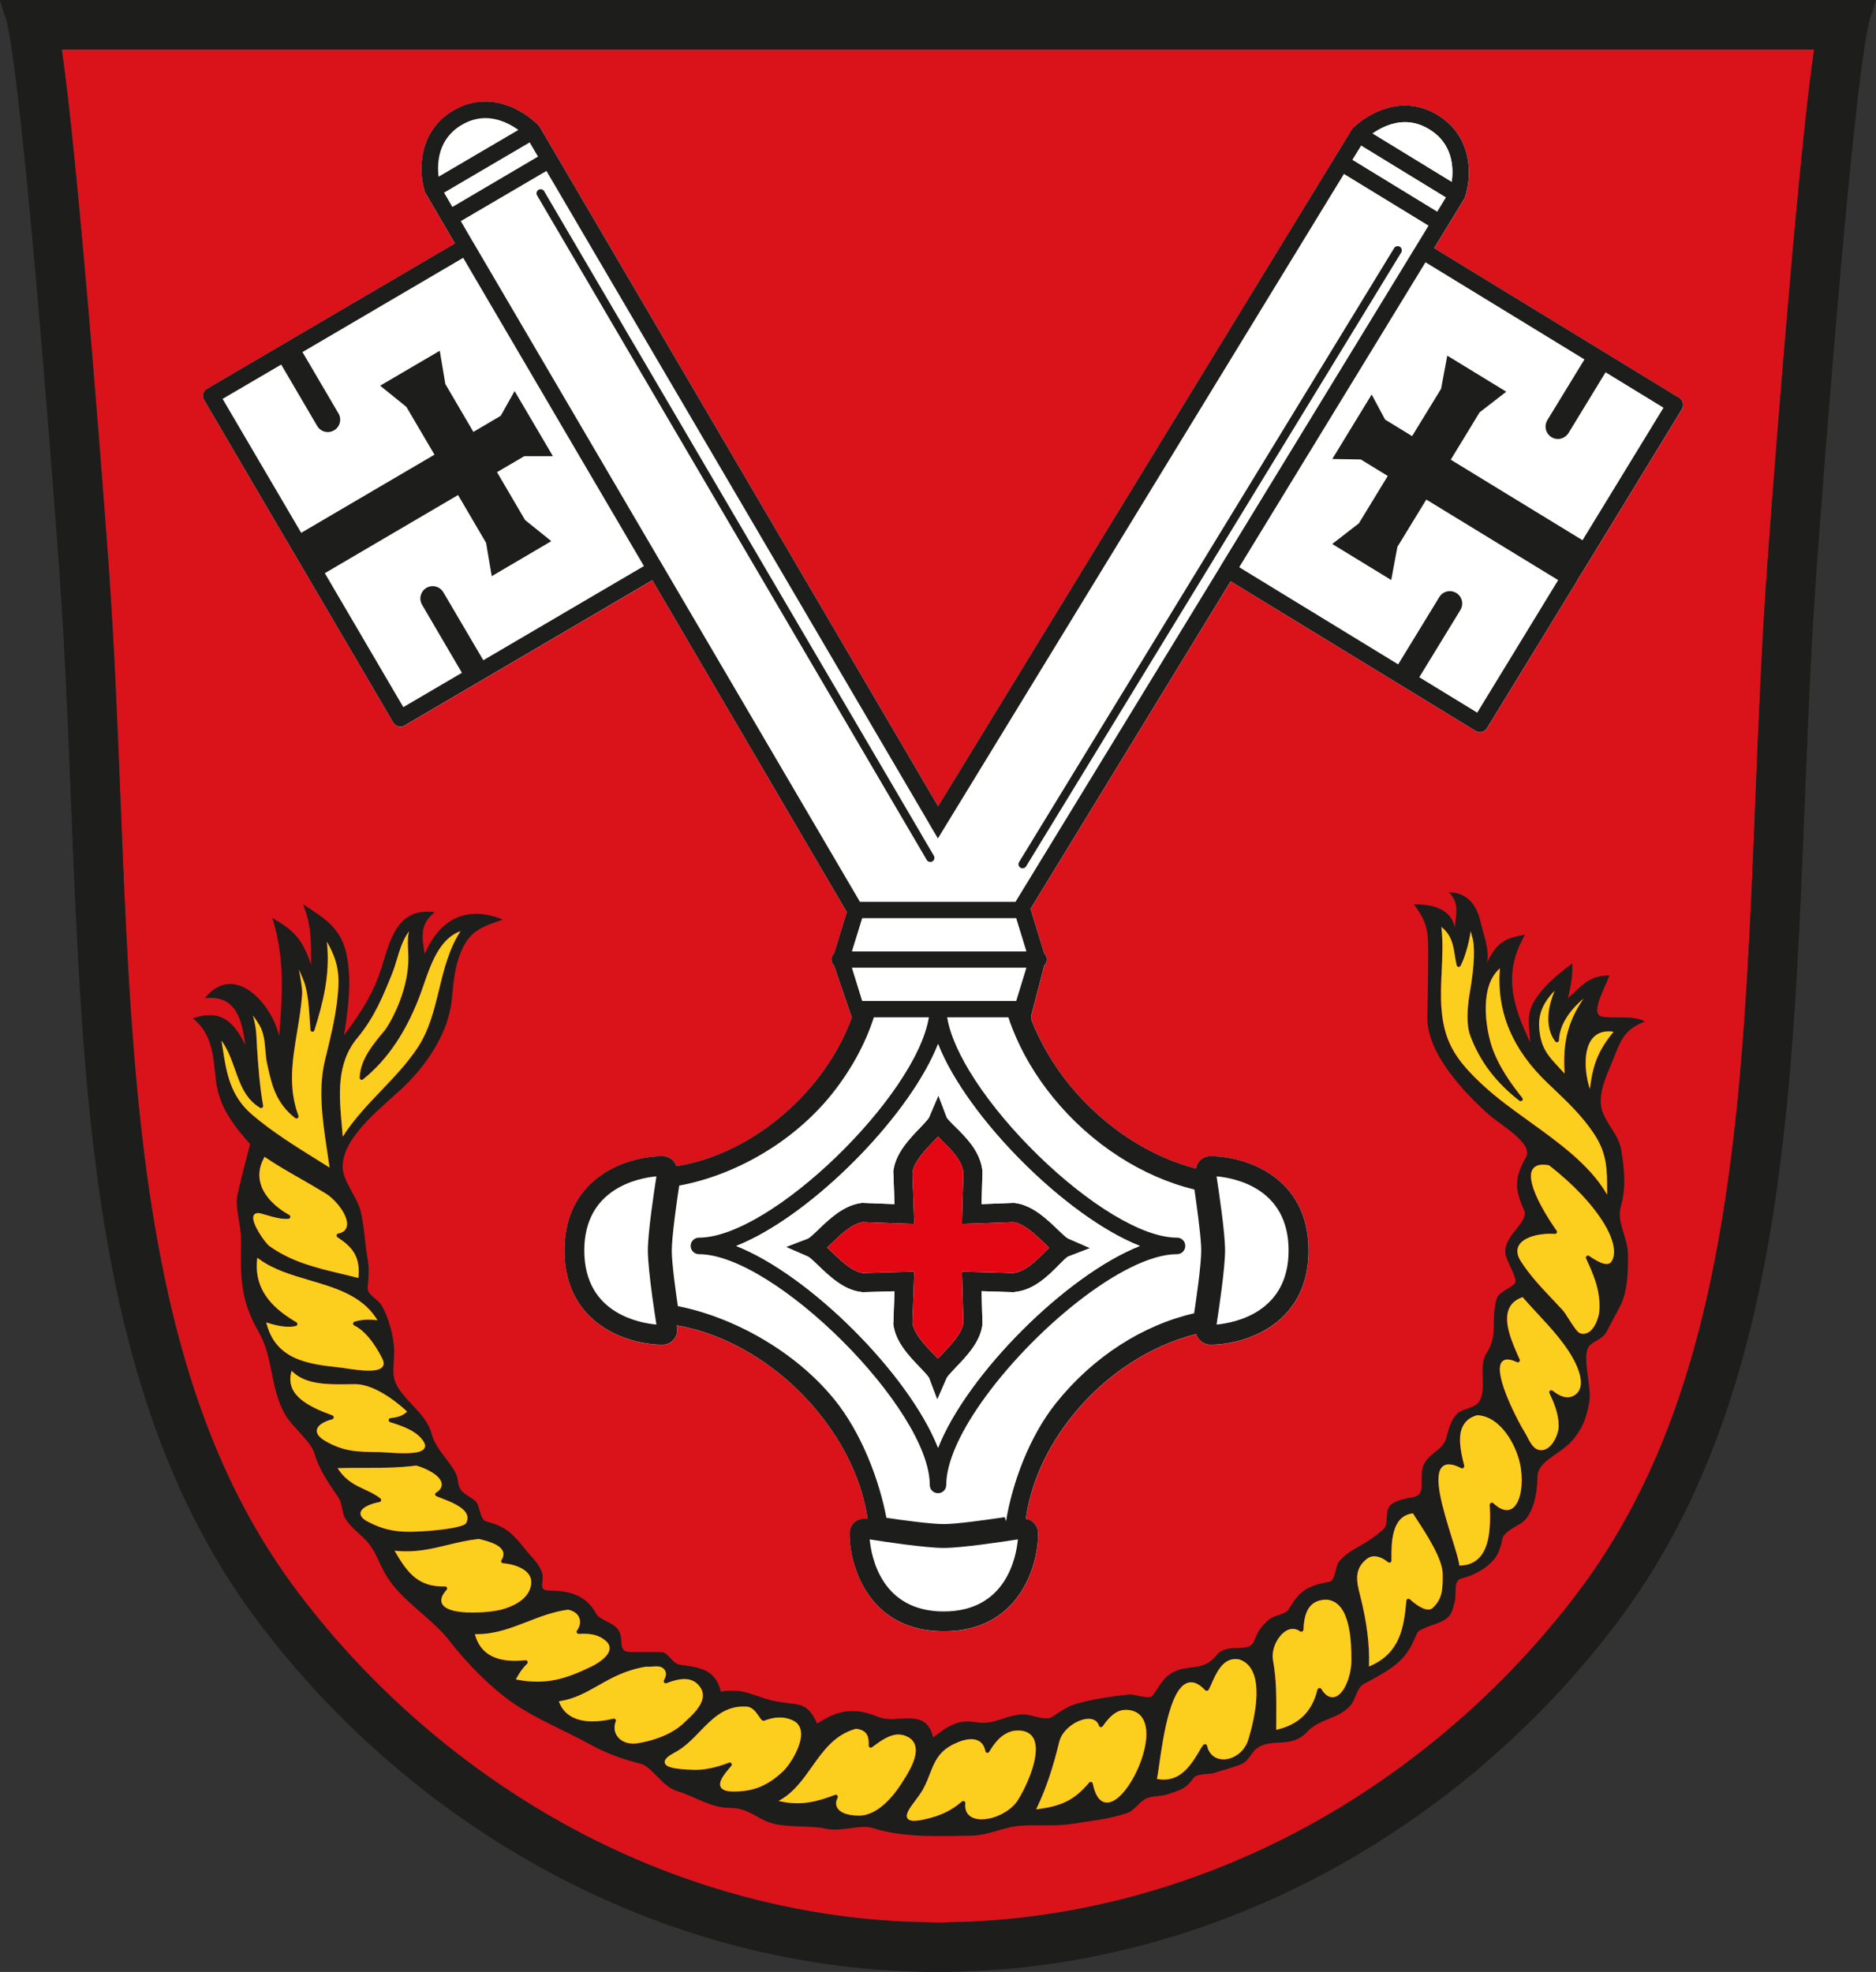 <?xml version="1.0" encoding="UTF-8"?>
<svg width="132.29mm" height="139.06mm" version="1.1" viewBox="0 0 132.29 139.06" xmlns="http://www.w3.org/2000/svg" xmlns:cc="http://creativecommons.org/ns#" xmlns:dc="http://purl.org/dc/elements/1.1/" xmlns:rdf="http://www.w3.org/1999/02/22-rdf-syntax-ns#">
 <rect x="0" y="0" width="132.29" height="139.06" fill="#333333" stroke="none"/>
 <g>
  <path d="m126.37 18.254c-0.78 8.676-1.485 17.937-1.746 21.621-0.397 5.564-0.622 11.174-0.843 16.597-0.334 8.259-0.647 16.057-1.514 23.576-1.672 14.463-5.08 24.428-11.051 32.32-5.187 6.843-11.885 12.588-19.364 16.604-7.762 4.168-16.358 6.449-24.861 6.583l-0.513 0.011h-0.326v7e-3h-0.018v-7e-3h-0.239l-0.6-0.011c-8.502-0.134-17.105-2.415-24.868-6.583-7.479-4.016-14.173-9.76-19.358-16.604-5.976-7.891-9.388-17.857-11.058-32.32-0.867-7.519-1.182-15.317-1.512-23.576-0.216-5.423-0.444-11.033-0.838-16.597-0.268-3.684-0.966-12.944-1.746-21.621-0.682-7.624-1.175-12.081-1.559-14.764h123.57c-0.39 2.683-0.881 7.14-1.561 14.764" fill="#da121a"/>
  <path d="m126.37 18.258c-0.78 8.676-1.485 17.937-1.746 21.621-0.397 5.564-0.622 11.174-0.843 16.597-0.334 8.259-0.647 16.057-1.514 23.576-1.672 14.463-5.08 24.428-11.051 32.32-5.187 6.843-11.885 12.588-19.364 16.604-7.762 4.168-16.358 6.449-24.861 6.583l-0.513 0.011h-0.326v7e-3h-0.018v-7e-3h-0.239l-0.6-0.011c-8.502-0.134-17.105-2.415-24.868-6.583-7.479-4.016-14.173-9.76-19.358-16.604-5.976-7.891-9.388-17.857-11.058-32.32-0.867-7.519-1.182-15.317-1.512-23.576-0.216-5.423-0.444-11.033-0.838-16.597-0.268-3.684-0.966-12.944-1.746-21.621-0.682-7.624-1.175-12.081-1.559-14.764h123.57c-0.39 2.683-0.881 7.14-1.561 14.764m-126.37-18.258 0.134 0.462 0.136 0.453c0.528 0.805 1.385 8.904 2.17 17.658 0.785 8.752 1.496 18.151 1.739 21.556 0.983 13.747 0.896 27.563 2.37 40.327 1.476 12.762 4.509 24.477 11.745 34.021 5.452 7.205 12.472 13.27 20.49 17.576 8.014 4.301 17.023 6.846 26.457 6.997v0.011h1.808v-0.011c9.435-0.152 18.446-2.696 26.457-6.997 8.016-4.306 15.034-10.371 20.493-17.576 7.229-9.544 10.266-21.26 11.738-34.021 1.478-12.764 1.387-26.58 2.368-40.327 0.245-3.405 0.957-12.804 1.742-21.556 0.785-8.755 1.641-16.853 2.176-17.658l0.134-0.453 0.134-0.462z" fill="#1d1d1b"/>
  <path d="m14.609 27.419 17.476-10.248-2.118-3.615c-0.435-1.327-0.569-4.241 2.014-5.762 0.718-0.417 1.474-0.629 2.248-0.629 2.147 0 3.688 1.612 3.76 1.684l0.076 0.105 28.092 47.909 29.216-47.793c0.062-0.065 1.601-1.619 3.706-1.619 0.805 0 1.585 0.227 2.317 0.676 2.562 1.565 2.368 4.475 1.909 5.798l-0.051 0.109-2.118 3.47 11.954 7.303 5.325 3.253c0.274 0.169 0.355 0.524 0.192 0.803l-6.012 9.843-0.303 0.495-1.077 1.75c0 0.007-7e-3 0.011-0.011 0.025-4e-3 0.018-0.011 0.029-0.025 0.047l-6.319 10.335c-0.08 0.134-0.207 0.227-0.361 0.261-0.045 0.011-0.087 0.018-0.134 0.018-0.109 0-0.214-0.029-0.301-0.087l-5.327-3.253-11.952-7.298-14.115 23.099 0.968 3.142v0.007c0.116 0.105 0.185 0.256 0.185 0.426 0 0.163-0.069 0.319-0.181 0.424l-0.93 3.563v0.214c0.618 1.588 1.518 3.164 2.712 4.638 2.422 2.961 5.657 5.069 8.922 5.9 0.029-0.185 0.105-0.361 0.227-0.511 0.196-0.234 0.484-0.361 0.792-0.361 2.393 0 6.913 1.391 6.913 6.645 0 2.999-1.472 4.739-3.175 5.682h-0.013c-1.28 0.709-2.7 0.966-3.724 0.966-0.308 0-0.595-0.127-0.792-0.368-0.094-0.103-0.169-0.236-0.205-0.384-3.24 0.805-6.424 2.859-8.752 5.773-1.808 2.259-2.932 4.772-3.276 7.258 0.499 0.076 0.865 0.495 0.865 1.024 0 2.386-1.389 6.91-6.645 6.91-5.256 0-6.647-4.524-6.647-6.91 0-0.575 0.455-1.035 1.032-1.035l0.174 0.011s0.029 0 0.069 7e-3c-0.372-2.555-1.565-5.169-3.485-7.519-2.683-3.289-6.373-5.519-9.988-6.13 0.011 0.1 0.029 0.152 0.029 0.165 0.051 0.301-0.036 0.609-0.232 0.83-0.192 0.241-0.484 0.368-0.787 0.368-2.39 0-6.913-1.391-6.913-6.647 0-5.254 4.522-6.645 6.913-6.645 0.303 0 0.595 0.127 0.787 0.355 0.087 0.105 0.152 0.221 0.196 0.35 3.592-0.571 7.211-2.765 9.807-5.989 1.142-1.425 2.002-2.95 2.562-4.511h-0.013l-1.244-3.648c-0.111-0.105-0.181-0.261-0.181-0.424 0-0.169 0.069-0.321 0.185-0.426v-0.007l0.896-2.91-13.716-23.407-12.088 7.089-5.383 3.155c-0.089 0.051-0.194 0.08-0.292 0.08-0.051 0-0.098-0.004-0.152-0.018-0.145-0.04-0.272-0.14-0.355-0.272l-5.831-9.948-0.297-0.506-1.077-1.833-0.29-0.499h-0.007l-5.831-9.952c-0.163-0.281-0.071-0.636 0.21-0.798" fill="#fff"/>
 </g>
 <g transform="matrix(2.23 0 0 -2.23 85.063 119.23)">
  <path d="m0 0c7e-3 -2e-3 0.012-8e-3 0.021-7e-3 0.013 1e-3 0.024 8e-3 0.034 0.017 9e-3 7e-3 0.017 0.015 0.022 0.026l0.012 0.027 0.046 0.086c0.172 0.399 0.366 0.85 0.784 0.85 0.044 0 0.09-5e-3 0.131-0.013 0.858-0.295 0.481-1.869 0.279-2.532-0.125-0.411-0.489-0.626-0.785-0.626-0.159 0-0.3 0.061-0.395 0.17-0.06 0.069-0.102 0.156-0.125 0.26-6e-3 0.024-0.024 0.043-0.048 0.049-0.015 4e-3 -0.029 2e-3 -0.042-5e-3 -0.015-4e-3 -0.029-0.013-0.038-0.027l-0.011-0.02-0.029-0.035c-0.323-0.552-0.656-1.13-1.378-1.018l-0.042 6e-3 0.01 0.038c0.018 0.09 0.039 0.232 0.063 0.407 0.131 0.913 0.374 2.612 1.007 2.612 0.143 0 0.29-0.083 0.448-0.252 8e-3 -8e-3 0.019-7e-3 0.029-0.01 2e-3 -2e-3 4e-3 -2e-3 7e-3 -3e-3m-25.215 24c-0.046-0.196-0.036-0.398-0.026-0.595 4e-3 -0.072 8e-3 -0.144 8e-3 -0.215 0.012-1.137-0.647-2.188-0.747-2.308-0.38-0.454-0.773-0.925-0.793-1.497-1e-3 -0.026 0.014-0.05 0.036-0.061 0.023-0.011 0.05-8e-3 0.07 7e-3 0.786 0.627 1.407 1.561 1.844 2.777 0.023 0.065 0.047 0.134 0.078 0.224 0.225 0.651 0.504 1.456 1.16 1.685-0.365-0.559-0.523-1.211-0.676-1.841-0.154-0.636-0.313-1.293-0.684-1.85-0.33-0.494-0.745-0.928-1.146-1.348-0.43-0.45-0.873-0.915-1.216-1.456-9e-3 0.106-0.018 0.216-0.029 0.337-0.087 0.972-0.177 1.978 0.485 2.776 0.549 0.662 0.82 1.337 1.108 2.05 0.056 0.14 0.101 0.288 0.148 0.444 0.093 0.308 0.189 0.628 0.384 0.887-1e-3 -6e-3 -3e-3 -0.012-4e-3 -0.016m17.78-25.534c0.144 0 0.263-0.049 0.342-0.141 0.052-0.06 0.088-0.141 0.106-0.238 5e-3 -0.027 0.026-0.048 0.053-0.052 0.026-7e-3 0.053 7e-3 0.067 0.03 0.164 0.27 0.371 0.567 0.749 0.661 0.07 0.01 0.124 0.014 0.175 0.014 0.289 0 0.42-0.137 0.479-0.251 0.28-0.539-0.331-1.718-0.519-1.987-0.23-0.325-0.713-0.569-1.126-0.569-0.213 0-0.374 0.071-0.454 0.201-0.052 0.082-0.071 0.185-0.057 0.304 3e-3 0.027-0.01 0.053-0.033 0.066-0.024 0.013-0.053 0.01-0.073-8e-3 -0.356-0.299-0.678-0.452-1.19-0.565-0.32-0.071-0.488-0.058-0.54 0.045-0.063 0.126 0.089 0.33 0.266 0.566 0.086 0.115 0.174 0.234 0.231 0.338 0.093 0.169 0.158 0.336 0.215 0.483 0.149 0.381 0.277 0.711 0.752 0.945 0.212 0.105 0.399 0.158 0.557 0.158m-3.205-0.26c0.022-0.011 0.048-0.01 0.068 5e-3l0.044 0.032c0.239 0.174 0.511 0.372 0.794 0.372 0.11 0 0.217-0.03 0.318-0.089 0.114-0.066 0.187-0.161 0.216-0.282 0.087-0.364-0.24-0.871-0.436-1.175l-0.018-0.028c-0.192-0.298-0.706-0.991-1.324-0.991-0.388 0-0.647 0.108-0.712 0.298-0.028 0.081-0.017 0.171 0.033 0.267 0.012 0.024 9e-3 0.053-9e-3 0.074-0.013 0.014-0.03 0.022-0.049 0.022-7e-3 0-0.015-1e-3 -0.023-4e-3 -0.438-0.164-0.791-0.266-1.195-0.266-0.158 0-0.314 0.016-0.476 0.048l-0.115 0.023 0.1 0.061c0.404 0.245 0.683 0.639 0.953 1.021 0.356 0.502 0.725 1.022 1.398 1.203 0.379-0.051 0.405-0.281 0.398-0.532-1e-3 -0.024 0.013-0.047 0.035-0.059m-3.851 1.286c0.166-0.044 0.257-0.177 0.337-0.294 0.061-0.09 0.091-0.129 0.124-0.145 0.015-7e-3 0.034-8e-3 0.051-3e-3 0.258 0.098 0.575 0.169 0.916 4e-3 0.136-0.065 0.22-0.181 0.243-0.334 0.063-0.425-0.344-1.067-0.572-1.278-0.49-0.453-0.924-0.63-1.551-0.63-0.149 0-0.354 0.015-0.415 0.15-0.074 0.163 0.117 0.405 0.338 0.66 0.02 0.023 0.022 0.056 4e-3 0.081-0.013 0.018-0.032 0.027-0.053 0.027-8e-3 0-0.017-1e-3 -0.024-4e-3 -0.371-0.149-0.748-0.23-1.061-0.23l-0.067 1e-3c-0.618 0.022-0.871 0.084-0.903 0.222-0.029 0.127 0.164 0.245 0.312 0.323 0.311 0.164 0.559 0.42 0.799 0.669 0.375 0.388 0.762 0.788 1.373 0.788 0.051 0 0.104-3e-3 0.149-7e-3m-2.652 0.763c0.018-0.021 0.048-0.028 0.074-0.018 0.482 0.187 0.781 0.171 0.987-0.033 0.11-0.109 0.165-0.231 0.163-0.362-5e-3 -0.31-0.327-0.608-0.563-0.826l-0.053-0.05c-0.439-0.41-1.088-0.569-1.436-0.626-0.334-0.055-0.608 0.076-0.707 0.313-0.048 0.117-0.047 0.247 5e-3 0.376 9e-3 0.023 4e-3 0.049-0.012 0.067-0.012 0.015-0.03 0.022-0.049 0.022-5e-3 0-0.01 0-0.015-2e-3 -0.233-0.057-0.454-0.087-0.657-0.087-0.528 0-0.89 0.202-1.046 0.583l-0.022 0.053 0.057 9e-3c0.454 0.074 0.81 0.276 1.188 0.49 0.426 0.241 0.866 0.491 1.515 0.596 0.055-7e-3 0.107-3e-3 0.195 4e-3 0.042 3e-3 0.084 6e-3 0.124 6e-3 0.082 0 0.185-0.011 0.254-0.096 0.047-0.059 0.098-0.158-9e-3 -0.344-0.014-0.024-0.011-0.054 7e-3 -0.075m-9.666 12.852-4e-3 -0.054-0.053 0.013c-0.145 0.037-0.288 0.072-0.431 0.106l-0.056 0.013c-0.808 0.193-1.57 0.374-2.274 0.876-0.132 0.094-0.577 0.726-0.505 0.95 0.019 0.06 0.071 0.094 0.143 0.094 0.028 0 0.061-5e-3 0.099-0.016 0.045-0.011 0.091-0.025 0.138-0.039l0.026-7e-3c0.233-0.069 0.483-0.139 0.701-0.12 0.029 3e-3 0.053 0.024 0.059 0.052 5e-3 0.027-8e-3 0.057-0.033 0.07-0.439 0.242-0.761 0.577-0.884 0.919-0.104 0.289-0.077 0.583 0.078 0.875l0.024 0.045 0.042-0.029c0.359-0.242 0.739-0.459 1.116-0.675 0.262-0.151 0.526-0.301 0.784-0.462 0.326-0.204 0.745-0.735 0.655-1.052-0.022-0.077-0.087-0.175-0.266-0.207-0.027-4e-3 -0.047-0.024-0.053-0.051-5e-3 -0.026 6e-3 -0.053 0.028-0.068 0.461-0.301 0.718-0.6 0.666-1.233m0.505-1.38c-0.218 0.022-0.439 4e-3 -0.631-0.055-0.026-8e-3 -0.044-0.031-0.046-0.058-2e-3 -0.026 0.012-0.052 0.037-0.063 0.46-0.221 0.803-0.875 0.897-1.07 0.042-0.087 0.045-0.162 8e-3 -0.221-0.058-0.092-0.204-0.137-0.449-0.137-0.247 0-0.541 0.046-0.717 0.072-0.055 9e-3 -0.1 0.016-0.128 0.019l-0.099 0.011c-0.918 0.103-1.958 0.219-2.273 1.341l-0.023 0.082 0.081-0.026c0.235-0.074 0.586-0.154 0.855-0.089 0.026 6e-3 0.045 0.028 0.049 0.054s-8e-3 0.052-0.031 0.065c-0.629 0.373-1.34 0.933-1.244 1.96l8e-3 0.081 0.064-0.048c0.452-0.331 1.032-0.501 1.594-0.666 0.797-0.234 1.621-0.475 2.09-1.182l0.053-0.08zm6.404-9.827c-0.015-0.02-0.017-0.047-5e-3 -0.069s0.033-0.032 0.06-0.035c0.051 2e-3 0.102 4e-3 0.152 4e-3 0.223 0 0.483-0.027 0.711-0.23 0.087-0.078 0.125-0.166 0.112-0.261-0.028-0.208-0.31-0.415-0.565-0.54-0.813-0.398-1.437-0.588-2.335-0.424l-0.061 0.011 0.029 0.056c0.094 0.174 0.2 0.318 0.325 0.44 0.019 0.019 0.025 0.049 0.013 0.074-0.012 0.026-0.036 0.042-0.066 0.037-0.108-0.01-0.221-0.018-0.335-0.018-0.669 0-1.088 0.263-1.245 0.783l-0.018 0.059h0.062c0.579 0 1.072 0.19 1.595 0.393 0.401 0.156 0.815 0.317 1.289 0.382 0.214-0.042 0.355-0.17 0.376-0.342 0.012-0.106-0.021-0.22-0.094-0.32m-2.387 2.231c-0.013-0.019-0.015-0.044-4e-3 -0.064 0.01-0.021 0.03-0.035 0.053-0.037 0.429-0.033 0.892-0.232 0.892-0.587 0-0.387-0.318-0.694-0.895-0.865-0.212-0.062-0.603-0.107-0.951-0.107-0.574 0-0.914 0.107-0.985 0.308-0.04 0.116 0.01 0.25 0.155 0.41 0.017 0.02 0.022 0.048 0.01 0.071-0.01 0.023-0.033 0.038-0.059 0.038h-0.064c-0.74 0-1.094 0.37-1.489 1.053l-0.044 0.076 0.088-8e-3c0.588-0.053 1.072 0.064 1.604 0.192 0.301 0.073 0.612 0.148 0.966 0.188 0.333-0.076 0.723-0.193 0.778-0.426 0.019-0.077 1e-3 -0.156-0.055-0.242m-2.068 2.134c-0.021-0.013-0.032-0.037-0.03-0.061 2e-3 -0.025 0.018-0.046 0.04-0.055l0.114-0.044c0.339-0.131 0.761-0.293 0.852-0.545 0.03-0.084 0.02-0.175-0.028-0.263-0.06-0.107-0.649-0.215-1.4-0.257-0.139-8e-3 -0.269-0.013-0.392-0.013-0.51 0-0.88 0.09-1.319 0.32-0.174 0.091-0.25 0.191-0.224 0.294 0.041 0.164 0.335 0.276 0.597 0.324 0.025 5e-3 0.045 0.024 0.051 0.049s-3e-3 0.051-0.023 0.067c-0.153 0.121-0.318 0.198-0.495 0.28-0.284 0.133-0.578 0.27-0.811 0.607l-0.048 0.07 0.084 2e-3c0.216 5e-3 0.427 6e-3 0.635 6e-3h0.21c0.535 0 1.02 6e-3 1.558 0.073 0.247-0.063 0.792-0.298 0.806-0.587 6e-3 -0.101-0.052-0.189-0.177-0.267m-1.456 2.229c0.376-0.12 0.845-0.269 1.064-0.62 0.048-0.076 0.056-0.145 0.024-0.202-0.062-0.111-0.259-0.161-0.641-0.161-0.191 0-0.393 0.013-0.561 0.023l-0.029 3e-3c-0.092 5e-3 -0.168 0.011-0.217 0.011-0.67 0-1.117 0.023-1.671 0.339-0.219 0.125-0.313 0.254-0.279 0.382s0.209 0.242 0.481 0.315c0.027 7e-3 0.047 0.031 0.048 0.06 1e-3 0.028-0.016 0.054-0.043 0.064-0.769 0.28-1.46 0.634-1.308 1.332l0.017 0.077 0.058-0.053c0.423-0.385 1.11-0.38 1.711-0.372 0.083 1e-3 0.164 2e-3 0.242 2e-3 0.675 0 1.455-0.693 1.605-0.832l0.037-0.034-0.038-0.034c-0.145-0.126-0.31-0.149-0.489-0.173-0.03-4e-3 -0.053-0.029-0.056-0.059-3e-3 -0.031 0.016-0.059 0.045-0.068m-4.042 9.942c0.022 0.014 0.032 0.04 0.028 0.065-0.108 0.603-0.15 1.211-0.191 1.8-4e-3 0.071-8e-3 0.142-0.011 0.213-8e-3 0.159-0.015 0.323-0.041 0.486-0.012 0.079-0.045 0.221-0.077 0.357 0.082-0.12 0.168-0.247 0.207-0.317 0.136-0.24 0.16-0.515 0.183-0.781 0.012-0.146 0.024-0.284 0.053-0.418 0.146-0.673 0.273-1.254 0.892-1.732 0.023-0.017 0.055-0.018 0.079 0 0.023 0.017 0.032 0.047 0.022 0.075-0.333 0.9-0.191 1.753-0.041 2.657 0.064 0.385 0.13 0.783 0.159 1.191 0.01 0.141-0.045 0.477-0.104 0.78 0.088-0.2 0.172-0.399 0.195-0.482 0.099-0.358 0.123-0.725 0.148-1.114 6e-3 -0.105 0.013-0.21 0.022-0.316 2e-3 -0.031 0.026-0.056 0.057-0.06 0.031-3e-3 0.061 0.016 0.07 0.046 0.26 0.837 0.505 1.742 0.396 2.777-1e-3 7e-3 -2e-3 0.014-3e-3 0.022 0.01-0.014 0.018-0.027 0.024-0.037 0.373-0.67 0.392-1.109 0.291-1.903-0.071-0.562-0.208-1.119-0.34-1.659l-0.03-0.123c-0.23-0.941-0.08-1.941 0.065-2.907 0.025-0.165 0.05-0.33 0.072-0.491l3e-3 -0.019-0.376 0.235c-0.73 0.454-1.419 0.883-2.06 1.426-0.715 0.606-0.826 1.338-0.955 2.185l-0.026 0.167 0.022-0.032c0.188-0.269 0.297-0.577 0.403-0.878 0.17-0.48 0.33-0.933 0.794-1.215 0.021-0.014 0.049-0.013 0.07 2e-3m24.471-22.189 0.037 0.076c0.272 0.572 0.487 1.208 0.697 2.065 0.098 0.4 0.586 0.723 0.923 0.723 0.122 0 0.218-0.041 0.279-0.118 0.023-0.029 0.041-0.063 0.053-0.102 7e-3 -0.023 0.027-0.04 0.051-0.045 0.025-3e-3 0.049 7e-3 0.064 0.027 0.19 0.263 0.403 0.521 0.739 0.521 0.053 0 0.109-7e-3 0.167-0.02 0.36-0.082 0.525-0.42 0.465-0.951-0.093-0.82-0.731-1.96-1.232-1.96-0.218 0-0.371 0.202-0.452 0.601-5e-3 0.024-0.024 0.044-0.047 0.05-0.025 6e-3 -0.05-2e-3 -0.066-0.021-0.458-0.534-0.83-0.729-1.594-0.834zm16.253 18.202c0.051 0 0.1-2e-3 0.147-6e-3 0.026-4e-3 0.05 0.011 0.062 0.033 0.013 0.022 0.012 0.049-3e-3 0.069-0.631 0.905-0.92 1.62-0.775 1.913 0.076 0.151 0.241 0.207 0.524 0.158l0.021-9e-3c0.773-0.607 1.355-1.224 1.731-1.836 0.243-0.395 0.431-0.919 0.229-1.205-0.033-0.049-0.084-0.073-0.151-0.073-0.155 0-0.378 0.138-0.554 0.257-0.025 0.017-0.057 0.015-0.079-4e-3s-0.029-0.05-0.017-0.077c0.226-0.489 0.459-0.994 0.423-1.635-0.015-0.272-0.213-0.83-0.593-0.739-0.094 0.023-0.21 0.198-0.382 0.468-0.069 0.11-0.135 0.214-0.178 0.26-0.102 0.113-0.206 0.223-0.309 0.332l-0.034 0.036c-0.348 0.368-0.709 0.748-0.994 1.199-0.144 0.227-0.111 0.39-0.058 0.487 0.142 0.257 0.599 0.372 0.99 0.372m2.007 6.388c-0.47-0.571-0.655-1.014-0.749-1.809-0.165 0.506-0.205 1.185 0.043 1.546 0.127 0.184 0.307 0.274 0.551 0.274 0.05 0 0.101-4e-3 0.155-0.011m-1.845-0.306c0.017-0.022 0.046-0.03 0.072-0.023 0.027 9e-3 0.045 0.033 0.046 0.06 0.021 0.577 0.457 1.049 0.777 1.319-0.561-0.812-0.653-1.522-0.599-2.373-0.054 0.06-0.108 0.118-0.169 0.184-0.357 0.384-0.573 0.616-0.631 1.217-0.045 0.456 0.106 0.834 0.487 1.22-0.277-0.645-0.271-1.228 0.017-1.604m-3.599 3.601-2e-3 0.021 0.017-0.014c0.308-0.26 0.354-0.551 0.409-0.889 0.016-0.102 0.033-0.207 0.058-0.313 6e-3 -0.026 0.028-0.046 0.055-0.05s0.052 0.01 0.066 0.033c0.118 0.214 0.266 0.688 0.319 1.094 0.03-0.1 0.057-0.194 0.068-0.241 0.053-0.232 0.078-0.724-0.1-1.743l-0.01-0.058c-0.059-0.378-0.102-0.903 0.03-1.256 0.301-0.808 0.81-1.483 1.557-2.062 0.026-0.02 0.063-0.018 0.086 6e-3 0.023 0.023 0.025 0.061 5e-3 0.086-0.327 0.407-0.785 1.026-0.988 1.696-0.189 0.627-0.347 1.835 0.26 2.385l0.017 0.015-2e-3 -0.022c-0.1-1.359 0.393-2.537 1.509-3.603l0.157-0.15c0.477-0.453 0.927-0.881 1.299-1.435 0.428-0.638 0.428-1.128 0.428-1.871v-0.074l-0.016 0.028c-0.537 0.915-1.508 1.614-2.448 2.291-0.518 0.373-1.008 0.726-1.424 1.11-0.838 0.773-1.253 1.33-1.345 2.408-0.036 0.419-0.016 0.837 4e-3 1.242 0.021 0.444 0.042 0.902-9e-3 1.366m2.09-13.658c0.079 0 0.178-0.029 0.297-0.086 0.025-0.012 0.055-7e-3 0.074 0.013 0.019 0.019 0.025 0.048 0.014 0.074l-0.022 0.046c-0.211 0.473-0.5 1.12-0.32 1.55 0.07 0.167 0.206 0.289 0.404 0.363l0.03 0.011 0.021-0.024c0.129-0.148 0.27-0.301 0.425-0.469 0.46-0.496 0.935-1.009 1.209-1.561 0.125-0.25 0.251-0.601 0.15-0.853-0.045-0.113-0.131-0.192-0.256-0.238-0.167-0.061-0.362 1e-3 -0.602 0.19-0.024 0.019-0.057 0.018-0.081-1e-3s-0.031-0.051-0.019-0.078c0.142-0.301 0.293-0.654 0.293-1.044 0-0.238-0.195-0.716-0.502-0.756-0.259-0.036-0.379 0.199-0.485 0.405-0.028 0.055-0.056 0.108-0.085 0.154-0.213 0.335-0.97 1.788-0.748 2.191 0.04 0.073 0.111 0.113 0.203 0.113m-1.502-2.487c0.011 0.26 0.095 0.485 0.316 0.628 0.059 0.037 0.127 0.068 0.207 0.092l0.023 4e-3c0.747-0.028 1.279-0.993 1.377-1.68 0.073-0.508-2e-3 -0.977-0.19-1.194-0.167-0.192-0.412-0.164-0.68 0.094-0.02 0.018-0.048 0.024-0.072 0.012-0.013-6e-3 -0.023-0.015-0.029-0.027-9e-3 -0.012-0.015-0.026-0.015-0.042 7e-3 -0.095 0.011-0.199 0.013-0.305 4e-3 -0.535-0.053-1.039-0.325-1.344-0.151-0.168-0.356-0.258-0.61-0.268l-0.035-1e-3 -5e-3 0.034c-0.024 0.167-0.117 0.466-0.225 0.812-0.325 1.041-0.574 1.927-0.343 2.241 0.056 0.076 0.137 0.114 0.24 0.114 0.106 0 0.233-0.039 0.39-0.119 0.023-0.012 0.05-9e-3 0.07 6e-3 0.011 9e-3 0.018 0.02 0.022 0.033 5e-3 0.013 8e-3 0.027 4e-3 0.042-0.029 0.112-0.057 0.226-0.079 0.339-0.036 0.188-0.059 0.366-0.054 0.529m-2.169-3.831c-2e-3 0.505-7e-3 1.349 0.652 1.448l0.028 4e-3 0.079-0.128c0.322-0.489 0.861-1.308 0.861-1.785v-0.06c0-0.406 1e-3 -0.726-0.318-1.02-0.131-0.119-0.393-0.019-0.721 0.276-0.019 0.017-0.044 0.021-0.067 0.012s-0.04-0.03-0.042-0.055c-0.078-0.886-0.217-1.653-1.127-2.058l-0.055-0.025 2e-3 0.061c0.019 0.637-0.075 1.368-0.28 2.176-0.109 0.429-0.212 0.834 0.21 1.166 0.07 0.054 0.149 0.082 0.237 0.082 0.132 0 0.287-0.067 0.435-0.188 0.019-0.016 0.046-0.02 0.069-8e-3 0.023 0.01 0.037 0.033 0.037 0.059zm-2.781-2.225c2e-3 0.054 5e-3 0.107 0.01 0.16 0.045 0.419 0.189 0.775 0.708 0.787 0.796-0.045 0.796-1.416 0.796-1.932 0-0.253-0.064-0.539-0.171-0.767-0.217-0.457-0.54-0.523-0.777-0.126-0.013 0.022-0.039 0.035-0.065 0.031-0.014-2e-3 -0.026-8e-3 -0.035-0.017-0.012-9e-3 -0.022-0.021-0.026-0.036-0.022-0.09-0.048-0.175-0.077-0.256-0.208-0.537-0.579-0.851-1.177-1.002l-0.047-0.012 1e-3 0.388c4e-3 0.625 7e-3 1.214-0.104 1.818-0.044 0.239 0.047 0.544 0.228 0.761 0.12 0.146 0.263 0.226 0.4 0.226 0.08 0 0.157-0.027 0.228-0.079 0.019-0.014 0.044-0.017 0.066-7e-3 0.012 6e-3 0.021 0.015 0.028 0.026 8e-3 0.011 0.014 0.023 0.014 0.037m-34.388 17.373c0.102-0.843 0.54-1.401 1.08-2.017-0.138-0.527-0.274-1.05-0.394-1.579-0.097-0.428 0.11-0.979 0.107-1.42-0.013-1.154-0.044-1.897 0.556-2.934 0.475-0.814 0.355-1.782 0.843-2.626 0.222-0.386 0.809-0.835 0.921-1.216 0.152-0.519 0.455-0.955 0.76-1.398 0.133-0.196 0.104-0.473 0.222-0.674 0.146-0.248 0.451-0.475 0.65-0.684 0.321-0.342 0.396-0.702 0.631-1.096 0.504-0.84 1.433-1.331 2.028-2.103 0.522-0.677 1.316-1.488 2.023-1.966 0.741-0.501 1.605-0.846 2.398-1.282 0.522-0.289 1.021-0.469 1.598-0.613 0.368-0.091 0.683-0.725 1.156-0.866 0.616-0.185 1.047-0.535 1.704-0.535 0.567 0 0.854-0.374 1.357-0.499 0.517-0.128 1.136-0.046 1.679-0.162 0.451-0.099 1.067 0.146 1.438 0.029 0.984-0.313 2.111-0.261 3.126-0.243 0.59 0.011 1.029 0.285 1.6 0.316 0.561 0.031 1.049-0.028 1.613 0.06 0.595 0.097 1.13 0.141 1.704 0.332 0.256 0.086 0.392 0.363 0.619 0.467 0.183 0.086 0.462 0.062 0.666 0.13 0.412 0.139 0.574 0.162 0.819 0.507 0.118 0.167 0.499 0.115 0.687 0.177 0.263 0.089 0.527 0.151 0.785 0.251 0.326 0.122 0.334 0.407 0.603 0.563 0.475 0.274 1.049-0.039 1.522 0.473 0.404 0.436 0.976 0.394 1.375 0.841 0.164 0.185 0.198 0.56 0.423 0.68 0.235 0.128 0.472 0.248 0.7 0.395 0.534 0.339 0.743 0.621 0.981 1.208 0.06 0.151 0.642 0.292 0.814 0.389 0.282 0.159 0.303 0.308 0.384 0.629 0.055 0.216-0.053 0.645 0.188 0.707 0.297 0.079 0.582 0.199 0.824 0.394 0.335 0.269 0.407 0.478 0.494 0.877 0.044 0.206 0.422 0.374 0.595 0.488 0.396 0.267 0.509 1.01 0.509 1.449 0 0.519 0.702 0.707 1.088 1.148 0.345 0.392 0.472 0.749 0.556 1.261 0.07 0.423-0.219 1.339-0.044 1.683 0.104 0.209 0.454 0.251 0.581 0.499 0.131 0.255 0.267 0.506 0.402 0.757 0.275 0.498 0.282 1.127 0.282 1.68 0 0.548-0.373 1.037-0.227 1.537 0.172 0.604 0.11 1.17 0.013 1.778-0.081 0.504-0.49 0.833-0.616 1.289-0.135 0.504 0.165 1.097 0.345 1.545 0.256 0.64 0.357 0.977 1.013 1.232-0.368 0.251-1.311 0.029-1.462 0.217-0.178 0.216 0.282 1.02 0.347 1.245-0.668-0.018-0.819-0.287-1.312-0.723 0.086 0.381 0.153 0.707 0.135 1.101-0.41-0.318-0.741-0.566-1.057-0.981-0.415-0.545-0.318-0.832-0.271-1.517-0.569 1.188-0.87 2.203-0.165 3.401-0.676-0.091-0.919-0.297-1.206-0.887 0.105 0.365-0.12 0.932-0.203 1.305-0.141 0.621-0.499 0.927-1.005 0.927 0.352-0.319 0.23-0.7 0.196-1.118-0.128 0.629-0.76 0.739-1.297 0.739 0.451-0.598 0.454-0.887 0.454-1.624 0-0.649-0.016-1.299-0.026-1.949-0.021-1.13 1.151-2.37 1.933-3.069 0.371-0.334 1.436-0.922 1.185-1.357-0.36-0.635-0.373-0.987-0.062-1.666 0.188-0.407-0.744-0.84-0.572-1.464 0.05-0.175 0.334-0.671 0.3-0.814-0.034-0.156-0.511-0.29-0.584-0.506-0.214-0.632 0.057-1.159-0.327-1.741-0.286-0.433 0.042-1.188-0.263-1.569-0.172-0.211-0.54-0.159-0.734-0.422-0.167-0.23-0.211-0.444-0.287-0.721-0.12-0.425-0.723-0.483-0.764-1.062-0.029-0.368 0.096-0.726-0.298-0.789-0.208-0.031-0.584-0.109-0.723-0.279-0.159-0.19-0.01-0.582-0.217-0.754-0.242-0.204-0.451-0.355-0.727-0.506-0.228-0.126-0.523-0.306-0.671-0.517-0.094-0.139-0.107-0.582-0.28-0.613-0.675-0.128-0.939-0.256-1.289-0.864-0.104-0.183-0.462-0.18-0.642-0.342-0.258-0.233-0.326-0.347-0.459-0.673-0.165-0.408-0.849-0.013-1.198-0.455-0.444-0.561-0.937-0.211-1.501-0.613-0.198-0.144-0.36-0.462-0.514-0.655-0.104-0.135-0.569 0.052-0.739 0.036-0.517-0.052-1.185-0.153-1.681-0.297-0.289-0.086-0.506-0.253-0.759-0.418-0.175-0.112-0.577 0.042-0.775 0.073-0.535 0.084-1.029-0.342-1.6-0.24-0.619 0.11-0.906-0.12-1.383-0.475-0.225 0.981-1.149 0.407-1.728 0.645-0.752 0.311-1.271 0.235-1.937-0.209-0.334 0.71-0.561 0.572-1.252 0.694-0.708 0.125-1.029 0.457-1.794 0.316-0.169 0.694-0.637 0.765-1.281 0.849-0.269 0.036-0.379 0.404-0.606 0.404h-0.968c-0.467 0-0.167 0.431-0.41 0.731-0.174 0.214-0.574 0.284-0.681 0.485-0.305 0.572-0.838 0.728-1.472 0.728-0.423 0-0.117 0.311-0.256 0.616-0.148 0.329-0.284 0.399-0.495 0.668-0.4 0.499-0.616 0.741-1.251 0.903-0.224 0.058-0.182 0.538-0.375 0.674-0.303 0.214-0.494 0.256-0.523 0.624-0.036 0.417-0.691 0.937-0.816 1.43-0.141 0.556-0.601 0.885-0.942 1.315-0.4 0.502-0.256 0.734-0.256 1.334 0 0.436-0.178 1.101-0.407 1.47-0.115 0.185-0.449 0.315-0.431 0.548 0.023 0.265 0.057 0.574 8e-3 0.84-0.092 0.506-0.11 1.07-0.227 1.568-0.107 0.457-0.577 0.958-0.572 1.428 0.011 0.986 1.362 1.947 1.981 2.561 0.726 0.715 1.357 1.675 1.467 2.685 0.063 0.582 0.086 1.081 0.329 1.613 0.281 0.616 0.668 0.726 1.291 0.942-1.166 0.47-1.999 5e-3 -2.474-1.085-0.088 0.55-0.159 0.931 0.316 1.317-1.099 0.152-1.373-0.73-1.628-1.589-0.28-0.945-0.655-1.506-1.238-2.307 0.128 0.833 0.243 1.623 0.1 2.458-0.157 0.906-0.663 1.217-1.397 1.689 0.274-0.673 0.256-1.182 0.256-1.915-0.266 0.783-0.506 1.072-1.221 1.479 0.394-1.318 0.318-2.367 0.211-3.74-0.217 1.01-1.412 2.375-2.351 1.206 0.991 0.117 1.176-0.687 1.281-1.477-0.368 0.733-0.767 1.143-1.66 0.843 0.637-0.517 0.642-1.206 0.731-1.963" fill="#1d1d1b"/>
 </g>
 <path d="m19.829 25.709 2.538 4.33c0.163 0.279 0.453 0.43 0.751 0.43 0.149 0 0.301-0.04 0.442-0.123 0.413-0.245 0.553-0.774 0.308-1.193l-2.538-4.324 11.332-6.647 7.722 13.172 5.024 8.565-11.326 6.641-2.816-4.79c-0.245-0.419-0.776-0.557-1.195-0.314-0.413 0.245-0.551 0.78-0.308 1.193l2.81 4.796-4.132 2.422-5.535-9.446 9.395-5.512 1.978 3.376 0.397 2.346 4.201-2.469-1.851-1.49-1.978-3.376 1.927-1.128h2.014l-2.7-4.591-0.979 1.744-1.927 1.137-1.978-3.376-0.395-2.346-4.203 2.462 1.851 1.496 1.98 3.369-9.395 5.51h-4e-3l-5.542-9.444zm12.077-11.116h-7e-3l-0.586-1.008 6.038-3.543 0.589 1.001zm0.662-5.791c0.535-0.314 1.095-0.473 1.659-0.473 0.966 0 1.804 0.455 2.328 0.834l-5.628 3.3c-0.116-0.972-0.04-2.678 1.641-3.662m5.965 3.253 26.935 45.929v0.007l0.669 1.135 28.634-46.861 5.967 3.648-0.903 1.478-13.747 22.499c-5e-3 0.011-0.011 0.018-0.011 0.029l-14.467 23.677h-10.971l-13.928-23.753-0.303-0.511-13.047-22.256-0.011-0.011-0.856-1.472zm57.455-1.782 5.965 3.65-0.607 0.995-5.969-3.65zm3.091-1.659c0.586 0 1.164 0.169 1.71 0.508 1.681 1.024 1.717 2.729 1.583 3.695h-7e-3l-5.57-3.405c0.52-0.366 1.345-0.798 2.283-0.798m12.652 16.733-2.613 4.277c-0.252 0.415-0.123 0.95 0.29 1.206 0.14 0.087 0.297 0.127 0.455 0.127 0.29 0 0.575-0.152 0.745-0.419l2.613-4.284 4.085 2.498-5.711 9.345-9.292-5.679 2.036-3.34 1.88-1.454-4.161-2.544-0.437 2.339-2.043 3.336-1.902-1.164-0.95-1.77-2.776 4.547 2.009 0.033 1.902 1.164-2.036 3.34-1.88 1.456 4.161 2.542 0.435-2.339 2.038-3.334 9.299 5.679-5.708 9.348-4.085-2.498 2.899-4.743c0.25-0.415 0.123-0.95-0.292-1.2-0.413-0.25-0.948-0.123-1.197 0.292l-2.899 4.743-11.21-6.85 7.956-13.025 5.18-8.48zm-45.581 48.281c2.043 5.184 9.042 12.193 14.229 14.236-5.187 2.043-12.186 9.044-14.229 14.229-2.049-5.184-9.051-12.186-14.236-14.229 0.326-0.127 0.658-0.274 0.995-0.442h4e-3c5.046-2.473 11.314-8.935 13.237-13.794m8.141 3.8c2.671 3.273 6.293 5.577 9.936 6.455l0.018 0.116c0.149 1.055 0.399 2.819 0.453 3.873 4e-3 0.116 9e-3 0.221 9e-3 0.312 0 1.048-0.37 3.566-0.484 4.315l-0.018 0.114c-3.621 0.832-7.118 3.059-9.733 6.326-1.898 2.368-3.097 5.679-3.528 8.333l-0.094-0.281c-1.262 0.183-3.374 0.486-4.295 0.486-0.948 0-3.053-0.297-3.916-0.424l-0.132-0.018c-0.506-2.667-1.757-5.998-3.682-8.36-2.801-3.436-7.16-5.807-11.022-6.567l-0.016-0.103c-0.125-0.843-0.415-2.899-0.415-3.822 0-0.118 5e-3 -0.256 0.016-0.415 0.069-1.191 0.368-3.236 0.493-4.058l0.016-0.103c3.856-0.711 7.999-3.006 10.755-6.442 1.356-1.699 2.364-3.539 2.972-5.425h3.878c-0.897 5.537-11.123 15.54-16.216 15.54-0.319 0-0.582 0.256-0.582 0.582 0 0.321 0.263 0.582 0.582 0.582 5.327 0 16.28 10.949 16.28 16.271 0 0.328 0.254 0.584 0.582 0.584 0.319 0 0.58-0.256 0.58-0.584 0-1.565 0.943-3.612 2.415-5.731 7e-3 -0.007 7e-3 -0.011 0.013-0.018 3.539-5.075 10.09-10.523 13.845-10.523 0.326 0 0.582-0.261 0.582-0.582 0-0.326-0.256-0.582-0.582-0.582-1.24 0-2.783-0.593-4.424-1.572-0.011-0.004-0.022-0.011-0.034-0.018-3.505-2.1-7.443-5.947-9.771-9.508-0.013-0.018-0.025-0.04-0.036-0.058-1.03-1.579-1.735-3.102-1.944-4.384h4.319c0.08 0.252 0.167 0.506 0.268 0.758 0.662 1.704 1.635 3.369 2.91 4.928m-7.736 36.213c-4.364 0-5.098-3.773-5.225-5.082 1.111 0.181 3.98 0.604 5.225 0.604 1.258 0 4.161-0.437 5.227-0.604-0.123 1.298-0.856 5.082-5.227 5.082m5.1-43.061h-10.851l-0.72-2.328h12.284zm0.714-3.492h-12.284l0.72-2.328h10.851zm13.422 15.87c1.298 0.116 5.08 0.838 5.08 5.227 0 4.364-3.775 5.104-5.08 5.225 0.174-1.117 0.6-3.987 0.6-5.225 0-1.246-0.43-4.121-0.6-5.227m-39.807 8.369c0.116 0.838 0.234 1.619 0.308 2.083-0.627-0.058-1.833-0.256-2.914-0.941-1.159-0.722-2.172-2.016-2.172-4.284 0-4.366 3.784-5.104 5.086-5.227-0.174 1.106-0.604 3.98-0.604 5.227 0 0.72 0.145 1.989 0.297 3.142m-25.753-53.158h7e-3l0.29 0.499 1.077 1.833 0.297 0.506 5.831 9.947c0.083 0.134 0.21 0.232 0.355 0.274 0.053 0.011 0.1 0.016 0.152 0.016 0.1 0 0.203-0.029 0.292-0.08l5.383-3.155 12.088-7.089 13.716 23.407-0.896 2.91v0.007c-0.116 0.105-0.185 0.256-0.185 0.424 0 0.165 0.069 0.321 0.181 0.426l1.246 3.648h0.011c-0.56 1.561-1.42 3.084-2.562 4.511-2.596 3.224-6.215 5.419-9.805 5.989-0.047-0.129-0.112-0.245-0.198-0.35-0.192-0.227-0.484-0.355-0.785-0.355-2.393 0-6.915 1.391-6.915 6.647 0 5.254 4.522 6.645 6.915 6.645 0.301 0 0.593-0.127 0.785-0.366 0.198-0.221 0.285-0.531 0.232-0.834 0-0.011-0.018-0.062-0.029-0.163 3.615 0.611 7.305 2.841 9.988 6.13 1.92 2.35 3.113 4.964 3.485 7.519-0.04-7e-3 -0.069-7e-3 -0.069-7e-3l-0.174-0.011c-0.578 0-1.032 0.459-1.032 1.037 0 2.384 1.391 6.908 6.647 6.908s6.647-4.524 6.647-6.908c0-0.531-0.368-0.95-0.867-1.026 0.343-2.484 1.465-4.999 3.276-7.258 2.328-2.914 5.512-4.968 8.752-5.773 0.036 0.147 0.111 0.281 0.205 0.386 0.198 0.239 0.484 0.366 0.792 0.366 1.024 0 2.444-0.256 3.724-0.966h0.013c1.704-0.943 3.175-2.683 3.175-5.679 0-5.256-4.52-6.647-6.913-6.647-0.308 0-0.593 0.127-0.792 0.361-0.123 0.152-0.198 0.326-0.227 0.511-3.265-0.832-6.5-2.937-8.922-5.9-1.193-1.472-2.094-3.048-2.712-4.638v-0.216l0.93-3.561c0.112-0.105 0.181-0.261 0.181-0.426 0-0.167-0.069-0.319-0.185-0.424v-0.007l-0.966-3.142 14.113-23.099 11.952 7.298 5.325 3.253c0.089 0.058 0.194 0.087 0.303 0.087 0.047 0 0.087-0.004 0.134-0.018 0.152-0.033 0.281-0.127 0.361-0.261l6.322-10.335c0.011-0.018 0.016-0.029 0.022-0.047 7e-3 -0.013 0.011-0.018 0.011-0.025l1.077-1.75 0.303-0.495 6.012-9.843c0.163-0.279 0.08-0.633-0.192-0.803l-5.325-3.253-11.954-7.303 2.118-3.47 0.051-0.109c0.462-1.322 0.653-4.232-1.909-5.798-0.731-0.448-1.512-0.676-2.315-0.676-2.107 0-3.644 1.554-3.708 1.619l-29.216 47.793-28.092-47.909-0.076-0.105c-0.069-0.071-1.612-1.684-3.76-1.684-0.774 0-1.53 0.21-2.248 0.629-2.582 1.518-2.448 4.435-2.011 5.762l2.116 3.615-17.476 10.248c-0.279 0.163-0.372 0.517-0.21 0.798z" fill="#1d1d1b"/>
 <g transform="matrix(2.23 0 0 -2.23 102.37 12.816)">
  <path d="m0 0c0.06 0.433 0.045 1.198-0.71 1.657-0.245 0.152-0.504 0.227-0.767 0.227-0.421 0-0.791-0.193-1.023-0.357l2.497-1.527z" fill="#fff"/>
 </g>
 <g transform="matrix(2.23 0 0 -2.23 101.95 13.923)">
  <path d="m0 0-2.675 1.636-0.274-0.446 2.678-1.636z" fill="#fff"/>
 </g>
 <g transform="matrix(2.23 0 0 -2.23 71.958 61.191)">
  <path d="m0 0c0.023-0.013 0.047-0.018 0.068-0.018 0.044 0 0.088 0.021 0.112 0.062l11.862 19.413c0.036 0.063 0.016 0.141-0.044 0.18-0.063 0.037-0.141 0.018-0.181-0.044l-11.859-19.413c-0.039-0.063-0.018-0.144 0.042-0.18" fill="#1d1d1b"/>
 </g>
 <g transform="matrix(2.23 0 0 -2.23 58.642 87.678)">
  <path d="m0 0c0.287 0.279 0.642 0.621 0.989 0.671 0.713-0.026 1.211-0.047 1.623-0.058-0.01 0.415-0.028 0.914-0.057 1.624 0.055 0.352 0.397 0.705 0.671 0.991 0.049 0.053 0.096 0.1 0.141 0.149 0.039-0.039 0.078-0.081 0.12-0.125 0.284-0.277 0.631-0.621 0.681-1.013-0.023-0.712-0.036-1.211-0.047-1.626 0.415 0.011 0.914 0.032 1.621 0.058 0.347-0.05 0.705-0.392 0.992-0.671 0.049-0.047 0.099-0.096 0.143-0.138-0.039-0.037-0.078-0.078-0.12-0.12-0.279-0.282-0.624-0.632-1.013-0.682-0.709 0.021-1.208 0.037-1.623 0.045 0.011-0.413 0.024-0.908 0.047-1.618-0.05-0.342-0.41-0.715-0.673-0.989-0.048-0.05-0.094-0.097-0.136-0.141-0.039 0.044-0.084 0.088-0.133 0.138-0.274 0.287-0.619 0.642-0.671 0.992 0.029 0.71 0.047 1.205 0.057 1.618-0.417-8e-3 -0.91-0.024-1.623-0.045-0.344 0.05-0.715 0.408-0.986 0.671-0.053 0.05-0.097 0.094-0.144 0.136 0.047 0.042 0.091 0.089 0.141 0.133m-0.749 0.151-0.694-0.266 0.694-0.303c0.057-0.023 0.217-0.175 0.331-0.287 0.342-0.329 0.809-0.778 1.363-0.835l0.021-5e-3h0.018c0.394 0.013 0.72 0.021 1.005 0.028-0.011-0.282-0.024-0.608-0.037-0.996l-5e-3 -0.026 5e-3 -0.024c0.065-0.556 0.512-1.02 0.841-1.36 0.107-0.115 0.258-0.271 0.287-0.328l0.261-0.692 0.302 0.692c0.029 0.057 0.181 0.213 0.287 0.328 0.329 0.342 0.781 0.809 0.841 1.362v0.042c-0.013 0.394-0.021 0.72-0.029 1.005 0.282-0.01 0.613-0.018 1.005-0.031h0.018l0.018 5e-3c0.616 0.057 1.071 0.52 1.402 0.853 0.105 0.107 0.243 0.246 0.295 0.269l0.694 0.267-0.694 0.302c-0.057 0.024-0.214 0.175-0.329 0.285-0.339 0.326-0.801 0.772-1.357 0.841l-0.026 2e-3h-0.024c-0.394-0.016-0.72-0.026-1.002-0.039 8e-3 0.284 0.016 0.61 0.029 1.005v0.039c-0.06 0.613-0.522 1.07-0.859 1.401-0.101 0.1-0.245 0.243-0.269 0.29l-0.266 0.699-0.297-0.697c-0.029-0.057-0.178-0.213-0.287-0.329-0.329-0.339-0.773-0.803-0.841-1.359l-5e-3 -0.024 5e-3 -0.026c0.013-0.389 0.026-0.715 0.037-0.999-0.282 0.013-0.608 0.023-1.003 0.039h-0.023l-0.021-2e-3c-0.559-0.069-1.023-0.515-1.36-0.841-0.114-0.11-0.274-0.261-0.331-0.285" fill="#1d1d1b"/>
 </g>
 <g transform="matrix(2.23 0 0 -2.23 60.848 89.773)">
  <path d="m0 0c0.712 0.021 1.206 0.037 1.623 0.045-0.01-0.413-0.028-0.909-0.057-1.619 0.052-0.35 0.397-0.704 0.671-0.992 0.049-0.049 0.094-0.093 0.133-0.138 0.041 0.045 0.088 0.092 0.136 0.141 0.263 0.274 0.623 0.647 0.673 0.989-0.024 0.71-0.037 1.206-0.047 1.619 0.415-8e-3 0.913-0.024 1.623-0.045 0.389 0.05 0.734 0.399 1.013 0.681 0.042 0.042 0.081 0.084 0.12 0.12-0.044 0.042-0.094 0.092-0.144 0.139-0.287 0.279-0.644 0.621-0.992 0.67-0.707-0.026-1.205-0.047-1.62-0.057 0.01 0.415 0.023 0.913 0.047 1.626-0.05 0.392-0.397 0.736-0.681 1.013-0.042 0.044-0.081 0.086-0.12 0.125-0.045-0.049-0.092-0.097-0.141-0.149-0.274-0.287-0.616-0.639-0.671-0.992 0.029-0.71 0.047-1.208 0.057-1.623-0.412 0.01-0.911 0.031-1.623 0.057-0.347-0.049-0.702-0.391-0.989-0.67-0.05-0.045-0.094-0.092-0.141-0.134 0.047-0.041 0.091-0.086 0.143-0.135 0.272-0.264 0.642-0.621 0.987-0.671" fill="#e30613"/>
 </g>
 <g transform="matrix(2.23 0 0 -2.23 60.79 84.826)">
  <path d="m0 0h0.023c0.395-0.016 0.721-0.026 1.003-0.039-0.011 0.284-0.024 0.611-0.037 1l-5e-3 0.026 5e-3 0.023c0.068 0.556 0.512 1.021 0.84 1.36 0.11 0.115 0.259 0.271 0.288 0.329l0.297 0.697 0.266-0.7c0.024-0.047 0.167-0.19 0.269-0.29 0.337-0.331 0.799-0.788 0.859-1.401v-0.039c-0.013-0.394-0.021-0.721-0.029-1.005 0.282 0.013 0.608 0.023 1.002 0.039h0.024l0.026-3e-3c0.556-0.067 1.018-0.513 1.357-0.84 0.115-0.109 0.272-0.261 0.329-0.284l0.694-0.303-0.694-0.266c-0.052-0.024-0.191-0.162-0.295-0.269-0.331-0.334-0.786-0.796-1.402-0.854l-0.018-5e-3h-0.018c-0.392 0.013-0.723 0.021-1.005 0.032 8e-3 -0.285 0.016-0.611 0.029-1.005v-0.042c-0.06-0.553-0.512-1.021-0.841-1.363-0.106-0.114-0.258-0.271-0.287-0.328l-0.302-0.692-0.261 0.692c-0.029 0.057-0.181 0.214-0.288 0.328-0.328 0.34-0.775 0.804-0.84 1.36l-5e-3 0.024 5e-3 0.026c0.013 0.389 0.026 0.715 0.037 0.997-0.285-8e-3 -0.611-0.016-1.005-0.029h-0.018l-0.021 5e-3c-0.554 0.058-1.021 0.507-1.363 0.836-0.115 0.112-0.274 0.263-0.331 0.287l-0.695 0.302 0.695 0.267c0.057 0.023 0.216 0.175 0.331 0.284 0.337 0.327 0.801 0.773 1.36 0.84zm-3.531-1.164h-3e-3c-0.151-0.076-0.3-0.141-0.446-0.198 2.325-0.916 5.465-4.056 6.384-6.382 0.916 2.326 4.056 5.466 6.381 6.382-2.325 0.916-5.465 4.058-6.381 6.384-0.862-2.179-3.672-5.077-5.935-6.186" fill="#fff"/>
 </g>
 <g transform="matrix(2.23 0 0 -2.23 61.325 64.77)">
  <path d="m0 0-3e-3 5e-3h-0.229l-0.324-1.044h5.51l-0.322 1.044h-4.629z" fill="#fff"/>
 </g>
 <g transform="matrix(2.23 0 0 -2.23 60.807 70.579)">
  <path d="m0 0h4.865l0.321 1.044h-5.51z" fill="#fff"/>
 </g>
 <g transform="matrix(2.23 0 0 -2.23 65.352 60.644)">
  <path d="m0 0c0.023-0.042 0.068-0.063 0.112-0.063 0.021 0 0.045 5e-3 0.065 0.016 0.063 0.037 0.084 0.117 0.048 0.18l-0.4 0.681v3e-3l-11.922 20.329c-0.037 0.063-0.115 0.083-0.178 0.047-0.062-0.037-0.083-0.115-0.047-0.178z" fill="#1d1d1b"/>
 </g>
 <path d="m16.568 75.414c-0.236-0.669-0.479-1.358-0.899-1.958l-0.049-0.069 0.058 0.37c0.288 1.889 0.535 3.521 2.13 4.872 1.429 1.213 2.966 2.167 4.591 3.18l0.838 0.526-0.004-0.042c-0.051-0.361-0.107-0.727-0.161-1.097-0.323-2.154-0.66-4.384-0.145-6.482l0.067-0.274c0.294-1.202 0.6-2.446 0.758-3.702 0.225-1.768 0.183-2.747-0.649-4.239-0.013-0.025-0.031-0.054-0.054-0.087 0.002 0.02 0.004 0.036 0.007 0.051 0.243 2.308-0.303 4.326-0.885 6.195-0.02 0.065-0.085 0.107-0.154 0.1-0.069-0.007-0.123-0.065-0.127-0.134-0.02-0.234-0.036-0.47-0.049-0.705-0.056-0.867-0.109-1.688-0.33-2.484-0.054-0.185-0.239-0.629-0.435-1.075 0.132 0.676 0.254 1.425 0.232 1.739-0.065 0.91-0.212 1.797-0.355 2.658-0.334 2.014-0.651 3.916 0.091 5.923 0.022 0.062 0.002 0.132-0.051 0.169-0.051 0.038-0.123 0.036-0.174-0.002-1.38-1.066-1.663-2.361-1.989-3.86-0.065-0.301-0.091-0.609-0.118-0.934-0.051-0.593-0.105-1.206-0.408-1.742-0.087-0.154-0.279-0.439-0.464-0.705 0.074 0.301 0.147 0.618 0.174 0.794 0.058 0.363 0.076 0.729 0.091 1.084 0.007 0.158 0.013 0.317 0.025 0.475 0.091 1.313 0.185 2.669 0.426 4.014 0.009 0.056-0.016 0.114-0.062 0.145-0.047 0.033-0.109 0.036-0.158 0.004-1.032-0.629-1.391-1.639-1.768-2.709m7.23 11.837c-0.049-0.031-0.074-0.091-0.062-0.152 0.011-0.058 0.058-0.103 0.116-0.114 0.401-0.069 0.544-0.29 0.593-0.462 0.203-0.707-0.731-1.891-1.458-2.344-0.578-0.359-1.164-0.696-1.75-1.032-0.838-0.479-1.686-0.963-2.489-1.505l-0.094-0.062-0.051 0.1c-0.348 0.651-0.406 1.309-0.176 1.951 0.274 0.763 0.992 1.51 1.973 2.049 0.056 0.029 0.085 0.094 0.071 0.156-0.013 0.062-0.067 0.109-0.129 0.116-0.486 0.042-1.044-0.114-1.563-0.268l-0.058-0.016c-0.105-0.031-0.207-0.06-0.308-0.089-0.087-0.022-0.158-0.033-0.221-0.033-0.161 0-0.277 0.076-0.319 0.21-0.161 0.499 0.832 1.907 1.126 2.116 1.568 1.122 3.269 1.525 5.069 1.956l0.125 0.029c0.319 0.076 0.64 0.152 0.963 0.234l0.116 0.031 0.011-0.12c0.114-1.411-0.457-2.078-1.485-2.752m-1.956 3.037c-1.253-0.368-2.549-0.747-3.554-1.485l-0.145-0.107-0.016 0.178c-0.214 2.295 1.369 3.541 2.774 4.373 0.051 0.029 0.078 0.087 0.069 0.145-0.009 0.06-0.051 0.107-0.109 0.12-0.6 0.145-1.383-0.033-1.907-0.198l-0.181-0.058 0.051 0.181c0.702 2.504 3.019 2.763 5.066 2.993l0.221 0.025c0.065 0.007 0.165 0.022 0.288 0.042 0.392 0.06 1.048 0.161 1.597 0.161 0.546 0 0.874-0.1 1.001-0.303 0.085-0.134 0.078-0.301-0.016-0.497-0.21-0.435-0.977-1.891-2-2.384-0.056-0.025-0.087-0.083-0.083-0.14 0.002-0.06 0.045-0.111 0.103-0.129 0.426-0.132 0.921-0.172 1.405-0.123l0.214 0.022-0.118-0.181c-1.046-1.574-2.883-2.112-4.66-2.634m5.691 9.718c0.399-0.056 0.767-0.105 1.088-0.388l0.085-0.074-0.083-0.076c-0.332-0.312-2.072-1.857-3.577-1.857-0.174 0-0.355 0.004-0.54 0.007-1.342 0.02-2.874 0.029-3.815-0.83l-0.132-0.118-0.038 0.172c-0.339 1.554 1.204 2.346 2.919 2.97 0.058 0.022 0.098 0.08 0.096 0.143-0.004 0.062-0.047 0.118-0.109 0.134-0.607 0.161-0.997 0.417-1.073 0.702-0.076 0.285 0.134 0.571 0.624 0.852 1.235 0.705 2.232 0.756 3.726 0.756 0.107 0 0.279 0.011 0.484 0.025l0.065 4e-3c0.375 0.025 0.823 0.053 1.249 0.053 0.852 0 1.293-0.111 1.432-0.359 0.069-0.129 0.051-0.281-0.054-0.45-0.488-0.783-1.534-1.115-2.375-1.383-0.065-0.022-0.105-0.085-0.1-0.152 0.007-0.069 0.06-0.123 0.127-0.132m0.126-31.363c-0.642 1.592-1.246 3.095-2.471 4.571-1.478 1.779-1.276 4.023-1.081 6.192 0.022 0.27 0.045 0.513 0.065 0.751 0.765-1.206 1.755-2.243 2.712-3.249 0.896-0.937 1.82-1.904 2.553-3.006 0.83-1.242 1.184-2.707 1.528-4.123 0.341-1.407 0.696-2.859 1.507-4.107-1.465 0.511-2.085 2.306-2.587 3.76-0.069 0.201-0.123 0.352-0.174 0.497-0.974 2.712-2.359 4.794-4.112 6.192-0.045 0.036-0.105 0.042-0.156 0.016-0.051-0.025-0.083-0.078-0.08-0.134 0.045-1.278 0.919-2.326 1.768-3.34 0.223-0.265 1.692-2.611 1.666-5.146 0-0.156-0.009-0.317-0.018-0.479-0.022-0.437-0.045-0.89 0.058-1.325 0.002-0.011 0.007-0.025 0.011-0.038-0.437 0.58-0.651 1.291-0.859 1.98-0.105 0.346-0.205 0.676-0.33 0.988m1.693 34.711c-1.2 0.152-2.281 0.163-3.474 0.163h-0.468c-0.466 0-0.934 2e-3 -1.416 0.016l-0.187 4e-3 0.107 0.154c0.52 0.751 1.175 1.057 1.808 1.353 0.395 0.183 0.763 0.355 1.104 0.624 0.045 0.036 0.065 0.094 0.051 0.149-0.013 0.056-0.058 0.098-0.116 0.109-0.582 0.107-1.24 0.355-1.329 0.722-0.056 0.232 0.111 0.453 0.499 0.656 0.979 0.515 1.804 0.716 2.941 0.716 0.274 0 0.564-0.013 0.872-0.031 1.677-0.094 2.99-0.334 3.122-0.573 0.109-0.196 0.132-0.397 0.062-0.586-0.203-0.56-1.142-0.923-1.898-1.215l-0.254-0.098c-0.049-0.02-0.085-0.067-0.091-0.12-0.004-0.056 0.022-0.109 0.069-0.136 0.279-0.176 0.406-0.372 0.395-0.598-0.031-0.644-1.249-1.168-1.797-1.309m4.401 5.173c-0.789 0.089-1.483 0.256-2.154 0.419-1.186 0.285-2.266 0.546-3.577 0.428l-0.196-0.018 0.1 0.172c0.879 1.521 1.668 2.348 3.318 2.348l0.14-2e-3h0.002c0.058 0 0.109 0.034 0.134 0.085 0.025 0.051 0.013 0.114-0.025 0.158-0.323 0.357-0.435 0.656-0.346 0.914 0.158 0.45 0.916 0.687 2.196 0.687 0.776 0 1.648-0.098 2.121-0.239 1.287-0.381 1.996-1.066 1.996-1.929 0-0.792-1.03-1.233-1.989-1.309-0.051-4e-3 -0.096-0.036-0.118-0.08-0.025-0.047-0.02-0.103 0.009-0.145 0.125-0.192 0.165-0.368 0.123-0.54-0.125-0.52-0.992-0.78-1.735-0.95m6.306 4.988c-1.055 0.145-1.98 0.504-2.874 0.852-1.166 0.45-2.266 0.876-3.557 0.876h-0.138l0.04 0.132c0.35 1.159 1.284 1.746 2.774 1.746 0.256 0 0.508-0.018 0.749-0.042 0.065-9e-3 0.12 0.029 0.147 0.085 0.027 0.056 0.013 0.123-0.029 0.165-0.279 0.272-0.515 0.593-0.725 0.981l-0.067 0.125 0.138 0.025c2.002 0.366 3.394-0.058 5.207-0.945 0.566-0.279 1.197-0.74 1.26-1.204 0.029-0.212-0.056-0.408-0.25-0.582-0.508-0.453-1.088-0.513-1.585-0.513-0.111 0-0.225 4e-3 -0.339 9e-3 -0.06-7e-3 -0.107-0.029-0.134-0.078-0.027-0.049-0.022-0.109 0.011-0.154 0.163-0.223 0.236-0.477 0.21-0.714-0.047-0.386-0.361-0.669-0.838-0.763m6.781 4.21c-0.156-0.192-0.384-0.216-0.566-0.216-0.089 0-0.183 9e-3 -0.277 0.016-0.196 0.016-0.312 0.025-0.435 9e-3 -1.445 0.234-2.428 0.789-3.378 1.329-0.843 0.477-1.637 0.928-2.651 1.093l-0.125 0.02 0.047 0.118c0.348 0.85 1.155 1.298 2.335 1.298 0.453 0 0.945-0.065 1.463-0.192 0.013-4e-3 0.025-7e-3 0.036-7e-3 0.042 0 0.083 0.018 0.109 0.051 0.036 0.04 0.047 0.098 0.027 0.149-0.114 0.288-0.118 0.578-0.011 0.838 0.221 0.528 0.832 0.821 1.574 0.698 0.778-0.127 2.225-0.482 3.204-1.396l0.118-0.111c0.526-0.486 1.244-1.151 1.255-1.844 0.004-0.292-0.118-0.562-0.363-0.805-0.459-0.455-1.126-0.493-2.203-0.074-0.056 0.02-0.123 7e-3 -0.163-0.04-0.04-0.049-0.047-0.116-0.016-0.169 0.239-0.413 0.125-0.633 0.02-0.765m2.516 4.376c-0.535 0.555-1.088 1.128-1.784 1.492-0.328 0.174-0.758 0.437-0.693 0.72 0.071 0.308 0.636 0.446 2.014 0.495l0.149 2e-3c0.698 0 1.539-0.181 2.364-0.511 0.018-7e-3 0.038-0.011 0.056-0.011 0.045 0 0.089 0.022 0.118 0.06 0.038 0.056 0.036 0.129-0.009 0.181-0.493 0.569-0.921 1.111-0.756 1.472 0.138 0.301 0.595 0.334 0.928 0.334 1.396 0 2.366-0.392 3.458-1.405 0.506-0.47 1.416-1.902 1.273-2.85-0.051-0.341-0.236-0.598-0.54-0.745-0.76-0.368-1.47-0.207-2.043 9e-3 -0.038 0.013-0.08 0.011-0.116-7e-3 -0.071-0.033-0.14-0.123-0.274-0.321-0.181-0.263-0.381-0.557-0.751-0.658-0.1-9e-3 -0.219-0.013-0.334-0.013-1.363 0-2.223 0.892-3.059 1.755m11.974-57.342h-0.011l0.004 0.011zm-0.958 57.153c-1.503 0.401-2.324 1.561-3.117 2.683-0.604 0.852-1.226 1.73-2.125 2.277l-0.223 0.134 0.256 0.051c0.361 0.074 0.707 0.109 1.059 0.109 0.903 0 1.688-0.227 2.667-0.593 0.016-7e-3 0.033-9e-3 0.051-9e-3 0.04 0 0.08 0.016 0.109 0.049 0.038 0.045 0.047 0.109 0.018 0.163-0.111 0.214-0.136 0.417-0.074 0.598 0.145 0.424 0.725 0.664 1.588 0.664 1.38 0 2.524-1.545 2.952-2.21l0.04-0.062c0.439-0.678 1.169-1.808 0.972-2.622-0.065-0.268-0.225-0.479-0.479-0.629-0.227-0.129-0.464-0.196-0.709-0.196-0.633 0-1.238 0.439-1.77 0.83l-0.098 0.071c-0.047 0.033-0.105 0.036-0.154 0.011-0.049-0.027-0.078-0.078-0.078-0.134 0.016-0.56-0.04-1.073-0.885-1.184m5.193 3.197c-0.127 0.328-0.272 0.7-0.479 1.077-0.127 0.232-0.326 0.497-0.515 0.754-0.395 0.526-0.736 0.981-0.593 1.262 0.114 0.23 0.491 0.259 1.204 0.1 1.142-0.252 1.86-0.593 2.654-1.26 0.045-0.04 0.109-0.047 0.161-0.018 0.054 0.029 0.083 0.085 0.076 0.145-0.031 0.268 0.011 0.497 0.125 0.68 0.181 0.29 0.54 0.448 1.015 0.448 0.919 0 1.998-0.546 2.509-1.269 0.421-0.6 1.784-3.229 1.159-4.431-0.134-0.254-0.426-0.56-1.068-0.56-0.114 0-0.234 9e-3 -0.392 0.031-0.841 0.212-1.302 0.872-1.668 1.476-0.031 0.049-0.091 0.078-0.152 0.067-0.058-0.011-0.105-0.058-0.116-0.118-0.04-0.216-0.12-0.397-0.236-0.533-0.176-0.203-0.442-0.312-0.765-0.312-0.35 0-0.767 0.12-1.24 0.352-1.059 0.522-1.347 1.258-1.677 2.107m11.237 0.601c0.036-0.04 0.091-0.058 0.147-0.047 0.054 0.016 0.094 0.058 0.107 0.112 0.181 0.892 0.52 1.342 1.008 1.342 1.115 0 2.538-2.544 2.745-4.373 0.134-1.184-0.234-1.938-1.037-2.121-0.127-0.029-0.252-0.042-0.372-0.042-0.749 0-1.224 0.573-1.646 1.162-0.033 0.045-0.089 0.067-0.143 0.058-0.054-9e-3 -0.1-0.047-0.116-0.1-0.027-0.087-0.067-0.163-0.116-0.225-0.136-0.174-0.35-0.263-0.622-0.263-0.754 0-1.842 0.718-2.06 1.612-0.468 1.909-0.945 3.329-1.554 4.603l-0.08 0.169 0.187-0.025c1.701-0.234 2.531-0.669 3.552-1.862m7.182-7.072c-1.411 0-1.953 3.789-2.245 5.824-0.056 0.39-0.1 0.707-0.14 0.905l-0.025 0.087 0.094 0.013c1.61 0.25 2.355-1.039 3.073-2.27l0.065-0.078 0.027-0.045c0.018-0.031 0.049-0.049 0.085-0.06 0.027-0.013 0.06-0.02 0.091-0.011 0.054 0.013 0.096 0.056 0.107 0.109 0.051 0.232 0.145 0.426 0.281 0.58 0.212 0.243 0.524 0.379 0.879 0.379 0.66 0 1.472-0.479 1.75-1.396 0.45-1.478 1.291-4.988-0.622-5.646-0.089-0.018-0.194-0.029-0.29-0.029-0.932 0-1.367 1.006-1.75 1.895l-0.1 0.192-0.027 0.06c-0.011 0.025-0.029 0.045-0.051 0.058-0.022 0.02-0.047 0.036-0.076 0.038-0.018 2e-3 -0.029-0.011-0.045-0.016-0.007 0-0.011-2e-3 -0.018-4e-3 -0.02-9e-3 -0.047-7e-3 -0.062-0.025-0.355-0.377-0.68-0.562-0.999-0.562m7.835-3.575c-0.049 0.022-0.105 0.016-0.147-0.016-0.158-0.116-0.33-0.174-0.508-0.174-0.305 0-0.622 0.178-0.892 0.502-0.404 0.484-0.607 1.166-0.508 1.697 0.25 1.347 0.241 2.66 0.232 4.054l-0.002 0.867 0.105-0.029c1.333-0.337 2.161-1.037 2.625-2.234 0.065-0.178 0.123-0.368 0.172-0.571 0.009-0.034 0.031-0.06 0.056-0.078 0.022-0.02 0.049-0.036 0.08-0.04 0.058-7e-3 0.114 0.02 0.145 0.071 0.526 0.883 1.249 0.736 1.73-0.283 0.241-0.506 0.384-1.146 0.384-1.71 0-1.151 0-4.205-1.775-4.308-1.157 0.027-1.478 0.821-1.581 1.757-0.009 0.118-0.016 0.236-0.02 0.355-0.002 0.031-0.013 0.058-0.033 0.083-0.013 0.025-0.033 0.047-0.06 0.058m6.212-4.873c-0.051 0.025-0.111 0.016-0.154-0.018-0.33-0.272-0.676-0.419-0.97-0.419-0.196 0-0.372 0.06-0.528 0.183-0.941 0.74-0.711 1.643-0.468 2.6 0.459 1.8 0.667 3.432 0.624 4.85l-0.004 0.136 0.123-0.053c2.029-0.905 2.339-2.613 2.513-4.591 0.004-0.053 0.042-0.103 0.091-0.123 0.054-0.02 0.109-9e-3 0.152 0.027 0.731 0.658 1.316 0.883 1.608 0.615 0.711-0.656 0.711-1.369 0.709-2.275v-0.132c0-1.066-1.202-2.892-1.92-3.983l-0.176-0.285-0.062 0.011c-1.47 0.221-1.458 2.103-1.454 3.227v0.098c0 0.056-0.031 0.107-0.083 0.132m5.206-6.741c-9e-3 0.029-0.025 0.053-0.049 0.071-0.042 0.038-0.105 0.042-0.156 0.016-0.348-0.178-0.633-0.265-0.87-0.265-0.23 0-0.41 0.085-0.535 0.254-0.515 0.698 0.042 2.676 0.765 4.995 0.243 0.772 0.448 1.438 0.504 1.811l0.011 0.076 0.076-2e-3c0.569-0.02 1.024-0.221 1.36-0.595 0.607-0.68 0.736-1.806 0.725-2.999-4e-3 -0.236-0.013-0.466-0.027-0.68-2e-3 -0.034 0.011-0.067 0.031-0.094 0.016-0.025 0.036-0.047 0.065-0.058 0.053-0.027 0.118-0.013 0.161 0.027 0.598 0.573 1.144 0.638 1.516 0.21 0.419-0.484 0.586-1.53 0.426-2.663-0.219-1.532-1.407-3.686-3.073-3.746l-0.049 0.007c-0.178 0.056-0.332 0.125-0.464 0.205-0.493 0.319-0.68 0.823-0.702 1.403-0.013 0.361 0.038 0.76 0.118 1.177 0.051 0.254 0.111 0.508 0.178 0.758 7e-3 0.033 2e-3 0.065-0.011 0.094m4.277-2.439c0.067 0.105 0.127 0.223 0.19 0.343 0.239 0.459 0.504 0.983 1.081 0.903 0.685-0.089 1.122-1.155 1.122-1.684 0-0.872-0.337-1.659-0.653-2.328-0.029-0.06-0.013-0.134 0.04-0.176 0.053-0.042 0.127-0.042 0.181 0 0.535 0.421 0.97 0.557 1.342 0.421 0.279-0.1 0.471-0.279 0.571-0.531 0.225-0.562-0.056-1.345-0.334-1.902-0.611-1.231-1.67-2.375-2.696-3.481-0.346-0.375-0.66-0.716-0.948-1.046l-0.047-0.054-0.067 0.025c-0.442 0.165-0.745 0.437-0.901 0.809-0.401 0.959 0.243 2.402 0.716 3.456l0.047 0.105c0.027 0.056 0.013 0.12-0.031 0.163-0.042 0.045-0.109 0.056-0.163 0.029-0.265-0.125-0.488-0.19-0.664-0.19-0.205 0-0.363 0.087-0.453 0.25-0.493 0.899 1.193 4.139 1.668 4.886m1.026-28.418c0.129 1.338 0.611 1.857 1.407 2.714 0.136 0.145 0.256 0.277 0.377 0.408-0.12-1.898 0.085-3.479 1.336-5.292-0.714 0.602-1.688 1.655-1.733 2.941-2e-3 0.062-0.042 0.116-0.103 0.134-0.058 0.018-0.123 0-0.158-0.049-0.644-0.838-0.656-2.138-0.04-3.579-0.85 0.863-1.184 1.706-1.086 2.723m-6.889-1.358c0.205 2.402 1.131 3.646 2.997 5.37 0.93 0.856 2.02 1.641 3.178 2.475 2.096 1.51 4.261 3.068 5.457 5.106l0.038 0.062v-0.163c0-1.657 0-2.752-0.954-4.172-0.832-1.238-1.835-2.19-2.899-3.202l-0.35-0.332c-2.486-2.377-3.588-5.004-3.363-8.037l2e-3 -0.047-0.036 0.033c-1.356 1.226-1.001 3.918-0.58 5.318 0.453 1.494 1.472 2.874 2.201 3.782 0.047 0.056 0.042 0.14-9e-3 0.192-0.051 0.051-0.136 0.058-0.194 0.013-1.666-1.293-2.801-2.796-3.47-4.598-0.294-0.789-0.201-1.958-0.067-2.801l0.02-0.129c0.397-2.275 0.343-3.369 0.223-3.889-0.022-0.103-0.083-0.312-0.149-0.535-0.118 0.903-0.45 1.962-0.714 2.437-0.029 0.054-0.087 0.083-0.147 0.076-0.058-0.009-0.107-0.054-0.12-0.111-0.058-0.236-0.094-0.47-0.132-0.698-0.12-0.754-0.223-1.405-0.912-1.985l-0.036-0.029 4e-3 0.047c0.114 1.035 0.065 2.056 0.018 3.046-0.042 0.903-0.087 1.835-7e-3 2.769m5.574 17.692c0.636 1.006 1.44 1.853 2.216 2.674l0.076 0.08c0.23 0.243 0.462 0.488 0.689 0.738 0.096 0.105 0.243 0.337 0.397 0.58 0.384 0.602 0.642 0.992 0.852 1.044 0.847 0.205 1.289-1.039 1.322-1.648 0.08-1.427-0.439-2.555-0.943-3.646-0.027-0.058-0.011-0.127 0.038-0.169 0.049-0.042 0.12-0.047 0.176-0.011 0.392 0.268 0.89 0.575 1.235 0.575 0.149 0 0.263-0.056 0.337-0.163 0.45-0.638 0.031-1.806-0.511-2.687-0.838-1.365-2.136-2.743-3.86-4.096l-0.047-0.02c-0.631-0.109-0.999 0.018-1.169 0.352-0.323 0.653 0.321 2.248 1.728 4.266 0.034 0.047 0.036 0.107 7e-3 0.156-0.027 0.049-0.08 0.08-0.138 0.071-0.105-0.009-0.214-0.013-0.328-0.013-0.872 0-1.891 0.256-2.208 0.832-0.118 0.216-0.192 0.578 0.129 1.086m4.979-15.575c-0.553 0.805-0.466 2.321-0.096 3.447 0.21-1.77 0.622-2.758 1.67-4.034-0.12-0.016-0.236-0.025-0.346-0.025-0.544 0-0.945 0.201-1.229 0.611" fill="#fcce1d"/>
</svg>
